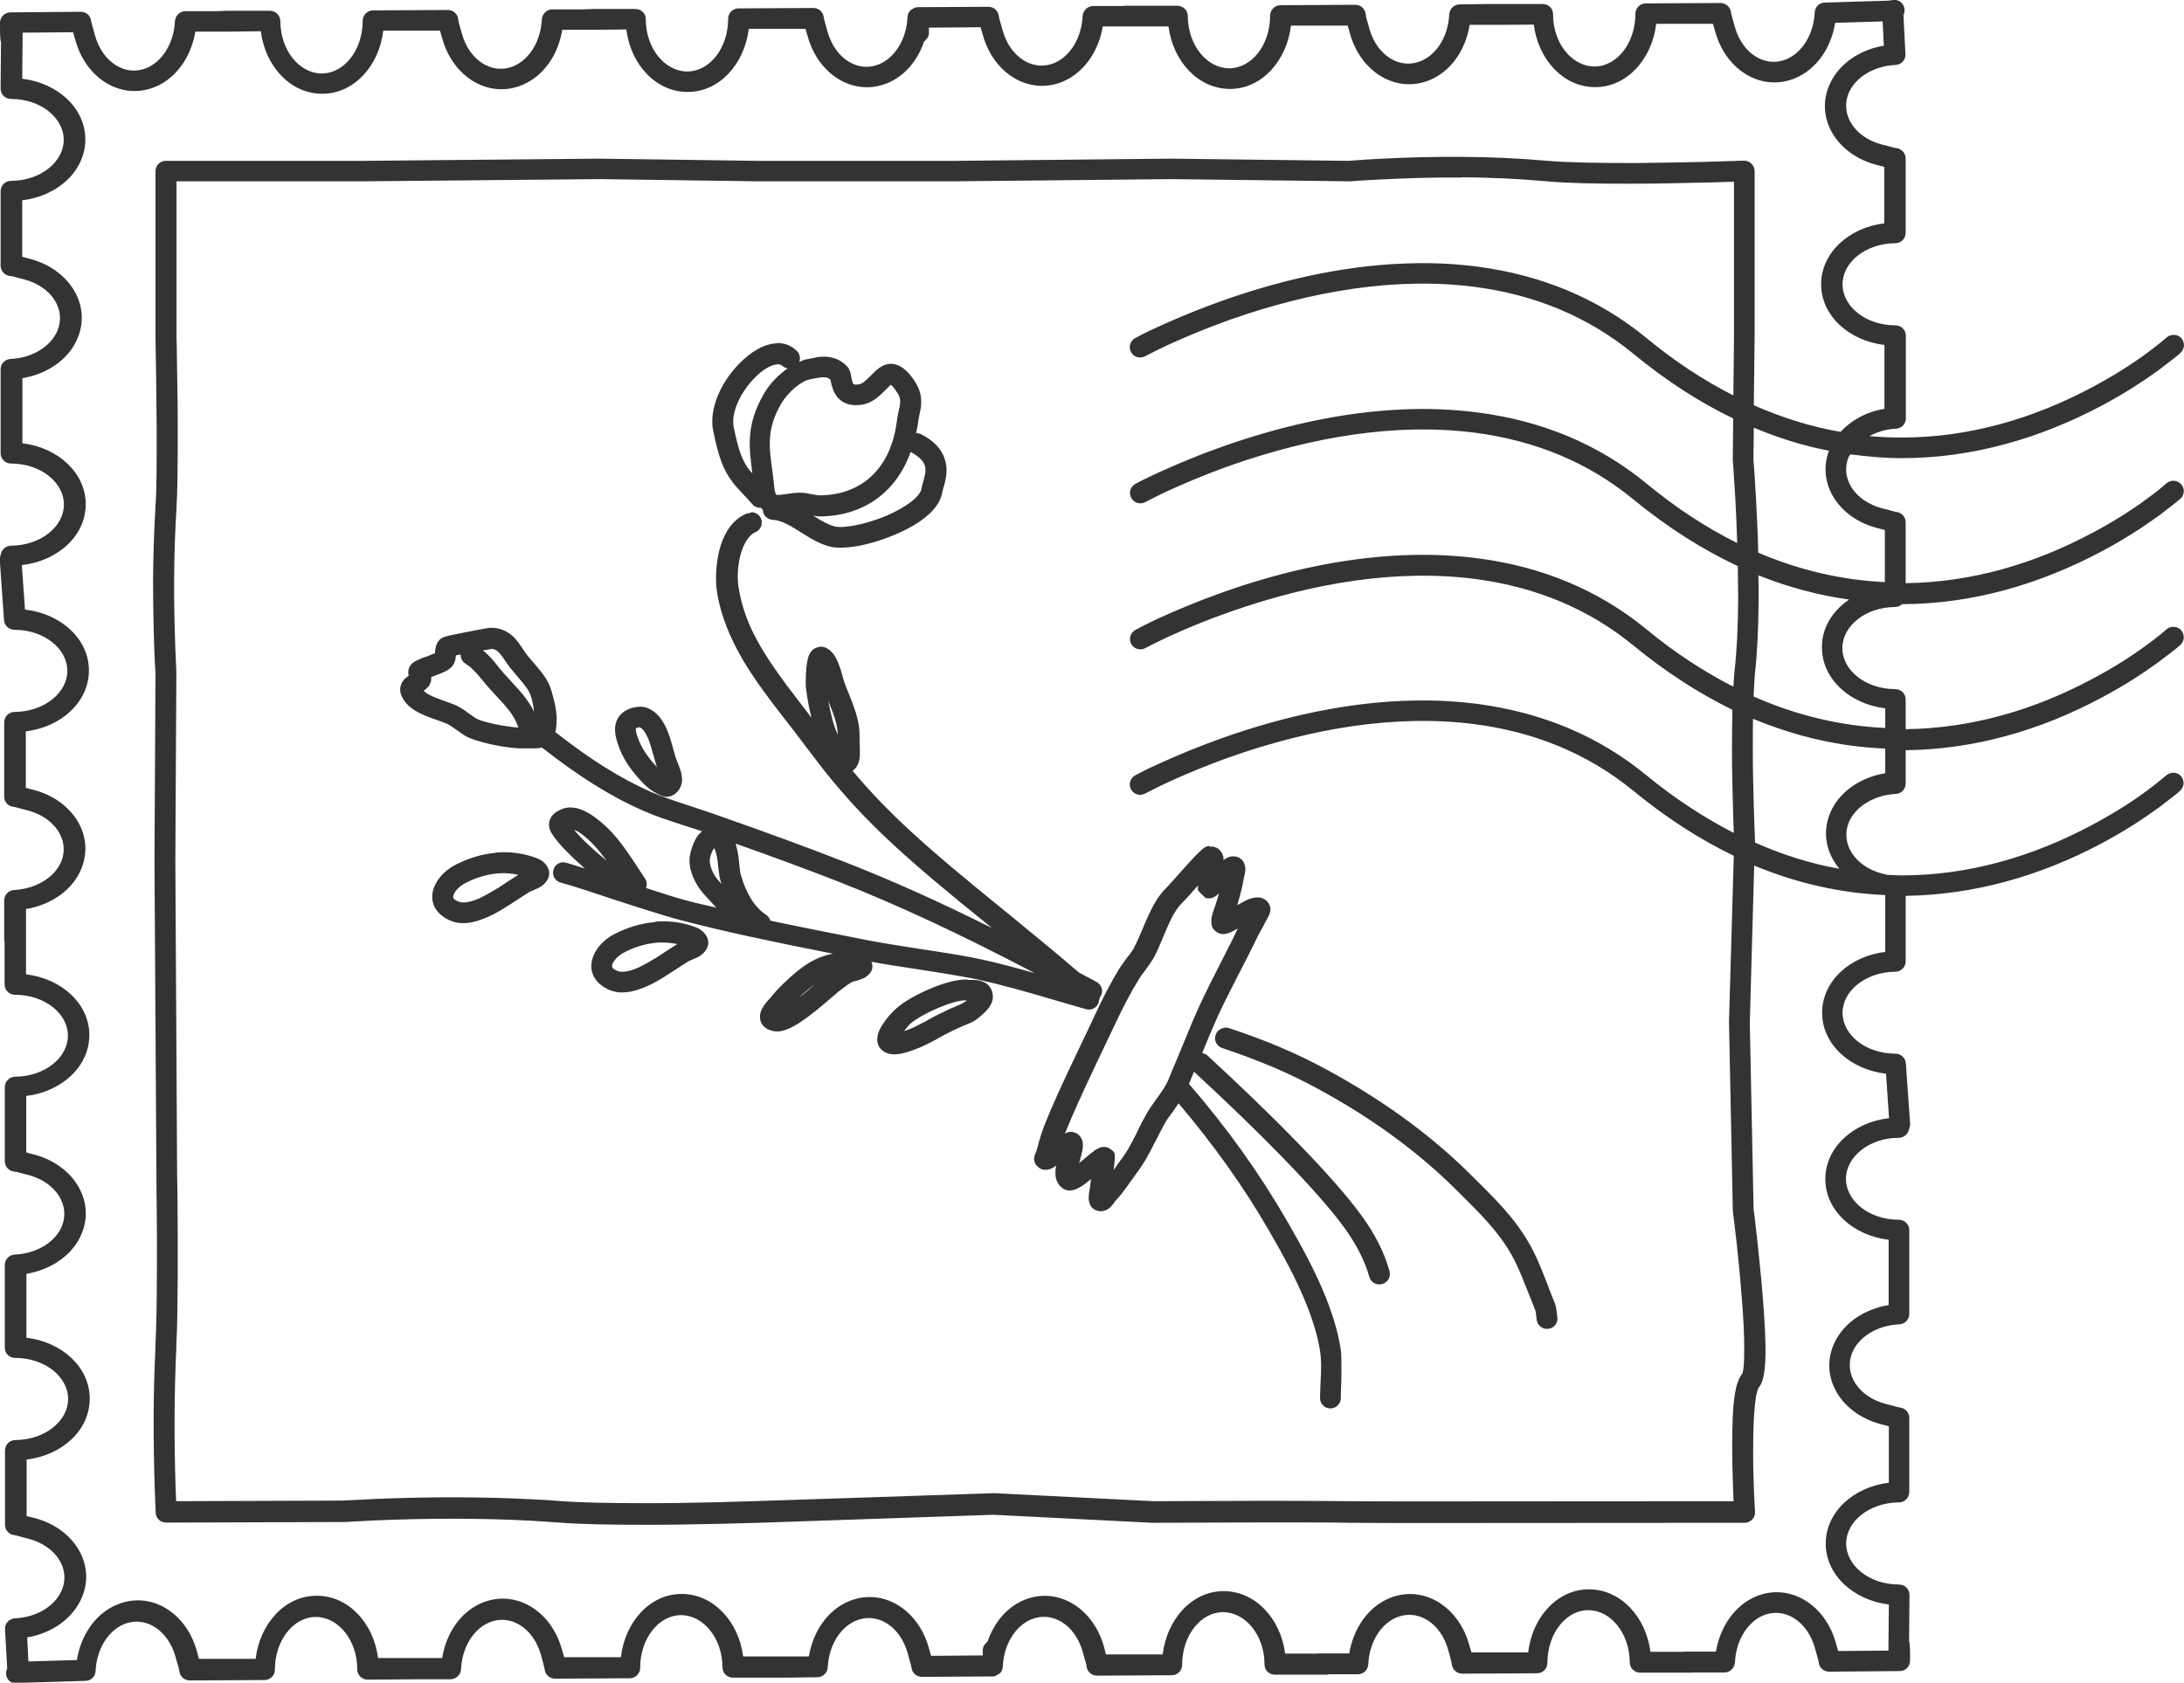 <?xml version="1.0" encoding="UTF-8"?>
<svg id="_レイヤー_2" data-name="レイヤー 2" xmlns="http://www.w3.org/2000/svg" viewBox="0 0 109 84">
  <defs>
    <style>
      .cls-1 {
        fill: #333;
        stroke-width: 0px;
      }
    </style>
  </defs>
  <g id="SP">
    <path class="cls-1" d="M94.45,0s-.09.02-.13.03l-3.25.1c-.27,0-.49.22-.5.49-.05,1.08-.62,2.01-1.42,2.34-1.04.43-2.19-.26-2.57-1.63-.02-.06-.14-.51-.16-.57,0-.01,0-.03-.02-.08,0,0-.01-.08-.02-.12-.05-.24-.27-.41-.51-.41l-3.73.02c-.29,0-.52.24-.52.52,0,1.47-.93,2.63-2.04,2.63-1.11,0-2.07-1.14-2.07-2.61,0-.29-.23-.51-.52-.51h-2.65s-1.49.02-1.49.02c-.28,0-.5.22-.52.49-.05,1.08-.61,2.01-1.42,2.34-1.04.43-2.19-.26-2.57-1.63-.02-.06-.14-.51-.16-.57,0-.01,0-.03-.01-.08,0,0-.02-.09-.02-.12-.05-.24-.26-.41-.51-.41l-3.73.02c-.29,0-.52.24-.52.52,0,1.47-.93,2.63-2.04,2.63-1.11,0-2.06-1.14-2.07-2.61,0-.29-.24-.51-.52-.51h-2.66s0,.01,0,.01h-1.55c-.28.01-.5.23-.52.51-.05,1.08-.62,2.01-1.42,2.34-1.04.43-2.19-.27-2.57-1.63-.02-.06-.14-.51-.16-.57,0-.01,0-.03-.02-.08,0,0-.01-.08-.02-.12-.05-.24-.26-.41-.51-.41l-3.52.02c-.09,0-.18.03-.25.08-.15.07-.26.21-.27.43-.05,1.08-.62,2.01-1.42,2.34-1.04.43-2.19-.27-2.57-1.63-.02-.06-.14-.51-.16-.57,0-.01,0-.03-.02-.08,0,0-.01-.08-.02-.12-.05-.24-.26-.41-.51-.41l-3.73.02c-.29,0-.52.23-.52.52,0,1.47-.93,2.63-2.04,2.63-1.11,0-2.07-1.14-2.07-2.61,0-.29-.23-.51-.52-.51h-2.11s-.55.02-.55.02h-1.49c-.28,0-.5.23-.52.5-.05,1.08-.62,2.01-1.42,2.34-1.04.43-2.19-.27-2.57-1.63-.02-.06-.14-.51-.16-.57,0-.01,0-.03-.01-.08,0,0-.02-.08-.02-.12-.05-.24-.26-.41-.51-.41l-3.73.02c-.29,0-.52.23-.52.52,0,1.47-.93,2.63-2.04,2.63-1.11,0-2.06-1.14-2.07-2.61,0-.29-.24-.52-.52-.52h-2.18s-.48.02-.48.02h-1.56c-.28,0-.5.23-.52.5-.05,1.08-.62,2.01-1.42,2.34-1.04.43-2.19-.27-2.57-1.63-.02-.06-.14-.51-.16-.57,0-.01,0-.03-.02-.08,0,0-.01-.08-.02-.12-.05-.24-.26-.41-.51-.41l-3.52.03C.24.62,0,.85,0,1.13c0,.39,0,.65.02.79,0,.1.02.14.03.2l-.02,2.3c0,.29.23.52.52.52,1.48,0,2.63.94,2.63,2.04,0,1.1-1.15,2.04-2.63,2.05-.29,0-.52.23-.52.52v3.71c0,.25.18.46.42.51.04,0,.07.01.12.02,0,0,.07,0,.08.01.06.02.51.14.57.15,1.37.37,2.08,1.51,1.65,2.55-.33.8-1.26,1.37-2.34,1.42-.28.01-.5.24-.5.52v2.02s0,2.16,0,2.16c0,.29.23.52.52.52,1.48,0,2.64.94,2.64,2.05,0,1.1-1.16,2.04-2.63,2.05-.23,0-.43.15-.5.36l-.05.18c-.02.06-.03.13-.02.19l.21,2.99c.02.27.25.48.52.48,1.48,0,2.64.94,2.64,2.05,0,1.1-1.16,2.04-2.63,2.05-.29,0-.52.23-.52.52v3.71c0,.25.18.46.42.5.04,0,.06.01.11.02,0,0,.07.01.09.02.06.02.51.14.57.15,1.37.37,2.08,1.51,1.66,2.54-.33.8-1.26,1.37-2.35,1.43-.28.01-.5.24-.5.52v1.55s0,.48,0,.48H.23s0,2.16,0,2.16c0,.29.23.52.52.52,1.48,0,2.64.94,2.64,2.04,0,1.1-1.16,2.04-2.63,2.05-.29,0-.52.24-.52.52v3.7c0,.25.18.46.42.51.04,0,.07.01.12.02,0,0,.07,0,.08.01.06.02.51.14.57.15,1.37.37,2.08,1.51,1.66,2.55-.33.8-1.26,1.37-2.35,1.42-.28.01-.5.24-.5.52v2.03s0,2.1,0,2.1c0,.29.23.51.52.51,1.48,0,2.64.94,2.64,2.05,0,1.1-1.16,2.04-2.63,2.05-.29,0-.52.23-.52.52v3.71c0,.25.18.46.42.51.04,0,.06,0,.11.02,0,0,.08.01.09.02.06.02.51.14.57.15,1.37.37,2.08,1.51,1.65,2.55-.33.8-1.26,1.37-2.35,1.42-.29.02-.51.26-.49.55l.11,1.96c-.06.12-.08.26-.03.4.08.23.29.36.52.34.02,0,.04,0,.06,0,.04,0,.08-.02.12-.03l3.24-.1c.27,0,.49-.22.5-.49.05-1.08.62-2.01,1.42-2.34,1.04-.43,2.19.27,2.57,1.63.02.06.14.51.16.56,0,.01,0,.03.02.09,0,0,.01.08.02.12.05.24.27.41.51.41l3.73-.02c.29,0,.52-.23.52-.52,0-1.47.93-2.63,2.04-2.63,1.11,0,2.07,1.14,2.07,2.61,0,.29.23.52.52.52l2.65-.02h1.49c.28-.01.51-.23.52-.5.05-1.08.61-2.01,1.42-2.34,1.04-.43,2.19.27,2.57,1.63.02.06.14.51.15.57,0,.01,0,.03.02.08,0,0,.01.08.02.12.05.24.27.41.51.41l3.73-.02c.29,0,.52-.24.52-.52,0-1.47.93-2.63,2.04-2.63,1.11,0,2.06,1.14,2.07,2.61,0,.29.24.51.52.51h2.65s1.56-.02,1.56-.02c.28,0,.5-.22.52-.49.05-1.08.62-2.01,1.42-2.34,1.04-.43,2.19.26,2.57,1.63.02.06.14.51.16.57,0,.01,0,.03.02.08,0,0,.01.09.02.12.05.24.26.41.51.41l3.52-.02c.09,0,.18-.03.25-.08.15-.07.26-.21.27-.43.05-1.08.62-2.01,1.42-2.34,1.04-.43,2.19.26,2.57,1.63.02.06.14.51.16.57,0,.01,0,.03.02.08,0,0,.01.09.02.12.05.24.26.41.51.41l3.73-.02c.29,0,.52-.24.52-.52,0-1.47.93-2.63,2.04-2.63,1.11,0,2.07,1.14,2.07,2.61,0,.29.23.51.52.51h2.66s0-.02.01-.02h1.47c.28,0,.51-.22.52-.5.05-1.08.61-2.01,1.42-2.34,1.04-.43,2.19.26,2.57,1.63.02.06.14.51.15.57,0,.01,0,.03.02.08,0,0,.01.09.02.12.05.24.27.41.51.41l3.73-.02c.29,0,.52-.23.52-.52,0-1.47.93-2.63,2.04-2.63,1.11,0,2.06,1.14,2.07,2.61,0,.29.24.51.52.51h2.66s0-.01,0-.01h1.55c.28,0,.5-.23.52-.51.05-1.08.62-2.01,1.42-2.34,1.04-.43,2.19.27,2.57,1.63.02.06.14.51.16.57,0,.01,0,.03.02.08,0,0,.01.08.02.12.05.24.26.41.51.41l3.52-.03c.29,0,.52-.23.52-.52,0-.39,0-.65-.02-.79,0-.1-.02-.14-.03-.19l.02-2.3c0-.29-.23-.52-.52-.52-1.48,0-2.64-.94-2.64-2.05,0-1.1,1.16-2.04,2.63-2.05.29,0,.52-.23.52-.52v-3.7c0-.25-.18-.46-.42-.51-.04,0-.07-.01-.12-.02,0,0-.07-.01-.08-.02-.06-.02-.51-.14-.57-.15-1.37-.37-2.08-1.51-1.66-2.55.33-.8,1.26-1.37,2.35-1.42.28-.01.5-.24.5-.52v-1.55s0-.47,0-.47v-2.16c0-.29-.23-.52-.52-.52-1.48,0-2.64-.94-2.64-2.04,0-1.1,1.16-2.05,2.63-2.05.23,0,.43-.15.5-.36l.05-.18c.02-.06.03-.13.02-.19l-.21-2.99c-.02-.27-.25-.48-.52-.48-1.48,0-2.64-.94-2.64-2.04,0-1.1,1.16-2.04,2.63-2.05.29,0,.52-.24.52-.52v-3.27c3.46-.05,6.75-1.01,9.76-2.61,1.08-.57,2.04-1.19,2.88-1.8.29-.22.55-.42.78-.6.14-.11.23-.19.28-.24.11-.1.16-.23.17-.36,0-.13-.04-.27-.13-.37-.19-.21-.52-.22-.74-.03,0,0-.17.14-.24.2-.21.17-.45.36-.73.57-.8.59-1.73,1.17-2.76,1.72-2.93,1.56-6.13,2.5-9.48,2.5-.24,0-.48-.02-.72-.03-.11-.03-.22-.06-.25-.06-1.37-.37-2.08-1.51-1.66-2.55.33-.8,1.26-1.37,2.35-1.43.28-.01.49-.24.49-.52v-1.66c3.47-.04,6.76-1.01,9.77-2.62,1.08-.57,2.04-1.19,2.88-1.8.29-.22.55-.42.78-.6.14-.11.23-.19.28-.24.11-.1.16-.22.17-.36,0-.13-.04-.26-.13-.37-.19-.21-.52-.23-.74-.04,0,0-.17.15-.24.21-.21.17-.45.36-.73.56-.8.59-1.73,1.18-2.76,1.72-2.87,1.53-6,2.45-9.28,2.49v-1.49c0-.29-.24-.51-.52-.51-1.48,0-2.64-.94-2.64-2.05,0-1.1,1.16-2.04,2.63-2.05.13,0,.26-.05.35-.14,3.53-.01,6.88-1,9.95-2.63,1.08-.57,2.04-1.19,2.88-1.8.29-.22.55-.42.78-.6.14-.11.23-.19.28-.23.11-.1.16-.23.17-.36s-.04-.27-.13-.37c-.19-.21-.52-.23-.74-.04,0,0-.17.15-.24.21-.21.17-.45.36-.73.56-.8.59-1.73,1.18-2.76,1.72-2.87,1.53-6,2.45-9.28,2.49v-3.04c0-.25-.18-.46-.42-.51-.04,0-.07,0-.12-.02,0,0-.07-.01-.08-.02-.06-.02-.51-.14-.57-.15-1.37-.37-2.08-1.51-1.66-2.55.02-.05.06-.09.09-.14.85.11,1.7.19,2.56.19,3.54,0,6.91-.99,9.98-2.62,1.08-.57,2.04-1.19,2.88-1.8.29-.22.55-.42.78-.6.14-.11.23-.19.28-.24.11-.1.16-.23.17-.36,0-.13-.04-.27-.13-.37-.19-.21-.52-.22-.74-.03,0,0-.17.14-.24.2-.21.17-.45.36-.73.57-.8.59-1.73,1.17-2.76,1.72-2.93,1.56-6.13,2.5-9.48,2.5-.54,0-1.08-.02-1.62-.07.39-.21.83-.35,1.32-.37.28-.01.5-.24.5-.52v-1.48s0-2.64,0-2.64c0-.29-.23-.52-.52-.52-1.48,0-2.64-.94-2.64-2.05,0-1.1,1.16-2.04,2.63-2.05.29,0,.52-.23.52-.52v-3.71c0-.25-.18-.46-.42-.51-.04,0-.07-.01-.12-.02,0,0-.07-.01-.09-.02-.06-.02-.51-.14-.57-.15-1.37-.37-2.07-1.51-1.65-2.55.33-.8,1.26-1.37,2.35-1.42.29-.02.51-.26.49-.54l-.1-1.95c.16-.31-.03-.76-.47-.76h-.07ZM93.96,1.07l.06,1.21c-1.25.21-2.3.95-2.74,2.01-.68,1.65.41,3.41,2.34,3.93.04.01.27.07.42.11v2.82c-1.76.21-3.15,1.47-3.15,3.04,0,1.57,1.39,2.82,3.16,3.03v2.17h0s0,1.02,0,1.02c-.88.14-1.65.56-2.19,1.15-1.45-.25-2.9-.7-4.33-1.33l.04-3.32v-8.37c0-.29-.25-.53-.54-.52-.02,0-1.41.04-1.91.06-1.23.03-2.45.05-3.59.06-1.86,0-3.34-.03-4.28-.11-.04,0-.08,0-.12-.01-1.36-.12-2.77-.18-4.17-.19-1.4-.01-2.81.03-4.17.1-.4.02-.77.05-1.08.07-.11,0-.36.03-.39.03l-8.86-.11-10.8.11h-9.84l-7.89-.11-11.81.11h-9.84c-.29,0-.52.23-.52.52v8.36s.02,1.28.03,1.72c.01.96.02,1.91.03,2.79,0,1.76,0,3.1-.06,3.83,0,.03,0,.03,0,.05-.07,1.16-.11,2.36-.12,3.56,0,1.2.02,2.4.06,3.56.01.34.05,1.1.06,1.17,0,.04,0,.07,0,.09l-.05,9.37s.1,16.04.1,16.14c0,.27,0,.57.01.9.01,1.17.02,2.35.01,3.45,0,1.52-.03,2.74-.07,3.55,0,.05,0,.11,0,.17-.12,2.28-.11,4.71-.04,7,.01.34.05,1.24.05,1.26.02.28.24.49.52.49l8.82-.03s.08,0,.14,0c.09,0,.19-.01.31-.02.34-.02.73-.04,1.16-.06,2.59-.11,5.32-.12,7.86.02.47.03.92.06,1.36.09,1,.08,2.47.11,4.3.11,1.18,0,2.44-.02,3.71-.05.5-.01,1.89-.05,1.9-.05l11.73-.4,7.95.4s4.42-.02,5.61-.02c1.8,0,3.25,0,4.23.02.98.01,2.44.01,4.24.01,1.18,0,15.46-.01,15.46-.01.3,0,.54-.25.52-.55,0-.01-.04-.72-.05-.98-.03-.78-.05-1.56-.04-2.29,0-.8.03-1.49.08-2.01.03-.28.06-.52.11-.69.02-.08.04-.14.06-.18,0-.01.01-.02.01-.03.43-.47.43-1.92.21-4.63-.04-.55-.1-1.13-.16-1.72-.06-.64-.13-1.26-.2-1.84-.02-.2-.08-.68-.09-.73l-.19-9.31.22-7.85c2.14.89,4.3,1.37,6.48,1.47.03,0,.04,0,.06.02v2.82c-1.76.21-3.15,1.46-3.15,3.04,0,1.58,1.41,2.84,3.19,3.04l.15,2.22c-1.78.2-3.18,1.46-3.18,3.04,0,1.57,1.39,2.82,3.16,3.03v2.17h0s0,1.09,0,1.09c-1.26.21-2.33.95-2.76,2.01-.68,1.65.41,3.41,2.35,3.93.04.01.27.07.42.11v2.82c-1.76.21-3.15,1.46-3.15,3.04,0,1.57,1.39,2.82,3.15,3.04l-.02,2.11s0,.04,0,.08c0,.02,0,.06,0,.11l-2.51.02c-.04-.16-.11-.38-.12-.42-.54-1.92-2.31-2.99-3.97-2.31-1.06.44-1.8,1.51-2.01,2.76h-1.57s0,.01-.01.01h-1.69c-.22-1.75-1.49-3.12-3.07-3.12-1.58,0-2.83,1.4-3.03,3.15h-2.83c-.04-.14-.11-.36-.12-.4-.54-1.92-2.31-2.99-3.97-2.31-1.07.44-1.8,1.51-2.01,2.76h-1.57s0,.01-.01.01h-1.62c-.22-1.75-1.49-3.12-3.07-3.12-1.58,0-2.83,1.4-3.04,3.16h-2.83c-.04-.14-.1-.36-.11-.41-.54-1.92-2.31-2.99-3.97-2.31-.87.36-1.51,1.13-1.83,2.08h-.02q-.17.19-.19.25c-.04.18-.04.18-.03.17v.27l-2.58.02c-.04-.16-.11-.37-.12-.42-.54-1.92-2.31-2.99-3.97-2.31-1.07.44-1.8,1.51-2.01,2.76h-1.1s-.48,0-.48,0h-1.7c-.22-1.75-1.49-3.12-3.07-3.12-1.58,0-2.83,1.4-3.03,3.16h-2.83c-.04-.14-.11-.36-.12-.41-.54-1.92-2.31-2.99-3.97-2.31-1.07.44-1.8,1.51-2,2.76h-1.02s-.55,0-.55,0h-1.63c-.22-1.75-1.49-3.12-3.07-3.11-1.58,0-2.83,1.4-3.04,3.15h-2.83c-.04-.14-.1-.36-.11-.41-.54-1.92-2.31-2.99-3.97-2.3-1.07.44-1.81,1.51-2.01,2.77l-2.42.07-.06-1.2c1.25-.21,2.3-.96,2.74-2.02.68-1.65-.41-3.41-2.34-3.93-.04-.01-.27-.07-.43-.11v-2.82c1.77-.21,3.15-1.46,3.15-3.04,0-1.57-1.39-2.83-3.16-3.04v-3.19c1.25-.21,2.33-.95,2.76-2.01.68-1.65-.41-3.41-2.35-3.94-.04-.01-.27-.07-.42-.11v-2.82c1.76-.21,3.15-1.46,3.15-3.04,0-1.57-1.39-2.82-3.16-3.03v-2.17s0-1.09,0-1.09c1.26-.21,2.33-.95,2.76-2.01.68-1.65-.41-3.41-2.35-3.93-.04-.01-.27-.07-.42-.11v-2.82c1.76-.21,3.15-1.47,3.15-3.04,0-1.58-1.41-2.84-3.19-3.04l-.16-2.22c1.78-.2,3.19-1.45,3.19-3.04,0-1.57-1.39-2.83-3.16-3.04v-3.25c1.25-.21,2.33-.95,2.76-2.01.68-1.65-.41-3.41-2.35-3.94-.04-.01-.27-.07-.42-.11v-2.82c1.76-.21,3.15-1.46,3.15-3.04,0-1.57-1.39-2.82-3.15-3.03l.02-2.11s0-.04,0-.08c0-.02,0-.06,0-.11l2.52-.02c.04.16.11.38.12.42.54,1.92,2.31,2.99,3.97,2.31,1.07-.44,1.8-1.51,2.01-2.76h1.57s1.7-.02,1.7-.02c.22,1.76,1.49,3.13,3.07,3.12,1.58,0,2.83-1.39,3.04-3.15h2.83c.04.14.11.36.12.41.54,1.92,2.31,2.99,3.97,2.31,1.07-.44,1.81-1.5,2.01-2.76h1.57s1.63-.02,1.63-.02c.22,1.76,1.49,3.13,3.07,3.12,1.58,0,2.83-1.4,3.04-3.15h2.83c.04.14.11.36.12.4.54,1.92,2.31,2.99,3.97,2.31.87-.36,1.51-1.13,1.83-2.08h.02q.17-.19.19-.25c.04-.18.04-.18.03-.17v-.27l2.58-.02c.04.15.11.37.12.41.54,1.92,2.31,2.99,3.97,2.31,1.06-.44,1.8-1.51,2.01-2.76h1.1s.48,0,.48,0c0,0,0,0,.01,0h1.69c.22,1.75,1.49,3.12,3.07,3.12,1.58,0,2.83-1.4,3.04-3.16h2.83c.04.14.11.36.12.41.54,1.92,2.31,2.99,3.97,2.31,1.07-.44,1.8-1.51,2-2.76h1.57s1.63-.01,1.63-.01c.22,1.75,1.49,3.13,3.07,3.12,1.58,0,2.83-1.4,3.04-3.16h2.83c.04.14.11.36.12.41.54,1.92,2.31,2.99,3.97,2.31,1.07-.44,1.81-1.51,2.01-2.77l2.41-.07ZM72.96,8.85c1.38.01,2.76.07,4.09.19.04,0,.08,0,.12.01.98.09,2.49.13,4.38.12,1.15,0,2.38-.03,3.61-.06.36,0,.94-.03,1.38-.04v7.83l-.03,2.84c-1.46-.74-2.9-1.68-4.33-2.86-2.43-2-5.27-3.15-8.44-3.57-1.02-.13-2.06-.19-3.11-.17-3.15.05-6.41.73-9.62,1.87-1.16.41-2.21.85-3.16,1.28-.33.15-.63.29-.88.42-.09.05-.3.16-.32.17-.25.14-.34.45-.2.7.14.25.45.34.71.2.01,0,.2-.11.29-.15.24-.12.52-.26.84-.41.92-.42,1.95-.85,3.07-1.25,4.14-1.46,8.34-2.15,12.24-1.65,2.98.39,5.64,1.47,7.92,3.34,1.64,1.35,3.3,2.42,4.98,3.23l-.02,2.02s0,.03,0,.05c0,.02.03.39.04.54.03.43.06.92.09,1.45.04.72.07,1.44.09,2.16-1.52-.76-3.02-1.73-4.51-2.96-2.43-2-5.27-3.15-8.44-3.56-1.02-.13-2.06-.19-3.11-.17-3.15.05-6.41.74-9.62,1.87-1.16.41-2.21.85-3.16,1.28-.33.15-.63.3-.88.42-.09.05-.3.16-.32.17-.25.14-.34.45-.2.7s.45.34.71.2c.01,0,.2-.11.29-.15.24-.12.52-.26.84-.41.92-.42,1.95-.85,3.07-1.25,4.14-1.46,8.34-2.15,12.24-1.65,2.98.39,5.64,1.46,7.92,3.34,1.71,1.4,3.45,2.5,5.2,3.32,0,.57.02,1.14.02,1.68-.01,1.38-.07,2.61-.19,3.63-.02.18-.03.48-.05.71-1.45-.74-2.9-1.68-4.32-2.85-2.43-2-5.27-3.15-8.44-3.56-1.02-.13-2.06-.19-3.11-.17-3.15.05-6.41.73-9.62,1.87-1.16.41-2.21.85-3.16,1.28-.33.15-.63.3-.88.43-.09.05-.3.16-.32.17-.25.14-.34.45-.2.7.14.25.45.34.71.2.01,0,.2-.11.29-.15.24-.12.52-.26.84-.41.92-.42,1.95-.85,3.07-1.24,4.14-1.46,8.34-2.15,12.24-1.65,2.98.39,5.64,1.46,7.92,3.33,1.62,1.33,3.27,2.39,4.93,3.2-.01.59-.02,1.23-.02,1.98,0,.93.02,1.92.05,2.93,0,.32.03.86.04,1.24-1.46-.75-2.91-1.69-4.35-2.87-2.43-2-5.27-3.15-8.44-3.57-1.02-.13-2.06-.19-3.11-.17-3.15.05-6.41.73-9.62,1.87-1.16.41-2.21.85-3.16,1.28-.33.15-.63.29-.88.42-.09.05-.3.16-.32.17-.25.14-.34.45-.2.7.14.25.45.34.71.2.01,0,.2-.11.29-.15.24-.12.52-.26.84-.41.92-.42,1.95-.85,3.07-1.25,4.14-1.46,8.34-2.15,12.24-1.65,2.98.39,5.64,1.46,7.92,3.33,1.65,1.35,3.32,2.43,5.01,3.24l-.24,8.28.19,9.37s0,.04,0,.06c0,0,.06.54.09.74.07.58.14,1.19.2,1.82.06.59.11,1.15.15,1.7.09,1.09.14,2.01.13,2.71,0,.38-.01.69-.04.92-.01.1-.03.18-.05.24,0,.02-.01.03-.01.03,0-.01.02-.03.04-.05-.42.42-.54,1.58-.54,3.61,0,.74.02,1.54.05,2.33,0,.12.01.25.02.46-.94,0-13.77.01-14.91.01-1.8,0-3.25,0-4.23-.01-.98-.01-2.44-.02-4.24-.02-1.18,0-5.58.02-5.58.02l-7.93-.4s-.03,0-.04,0c0,0-12.15.41-12.29.41-.41.01-.88.02-1.37.04-1.26.03-2.52.05-3.69.05-1.8,0-3.25-.03-4.21-.1-.45-.04-.91-.07-1.39-.09-2.59-.14-5.35-.13-7.97-.02-.44.02-.83.04-1.17.06-.12,0-.4.02-.4.02l-8.31.03c-.01-.29-.02-.54-.03-.75-.07-2.26-.07-4.66.04-6.91,0-.05,0-.11,0-.16.05-.83.06-2.07.07-3.61,0-1.11,0-2.3-.01-3.47,0-.33-.02-1.23-.02-1.24l-.09-15.78.05-9.39s0-.08,0-.12c0-.07-.04-.81-.05-1.15-.09-2.29-.09-4.73.06-7.02,0-.03,0-.03,0-.05.05-.76.06-2.11.06-3.89,0-.89-.01-1.84-.03-2.8,0-.44-.03-1.69-.03-1.71v-7.84h9.33l11.8-.11,7.88.11h9.85l10.79-.11,8.9.11s.04,0,.05,0c.02,0,.27-.02.38-.03.31-.02.67-.04,1.06-.06,1.34-.07,2.72-.11,4.1-.1ZM38.74,17.14c-.62.03-1.31.44-1.92,1.09-.8.85-1.3,1.94-1.27,2.9,0,.14.02.27.05.4.26,1.27.49,1.94,1,2.59.14.17.25.3.5.56,0,0,.32.34.44.48.11.14.28.2.44.19.03.03.06.07.09.1.01.27.22.48.49.5.35.02.68.16,1.31.56.03.02.05.03.11.07.65.41.98.58,1.42.7.18.05.38.06.62.06.71-.01,1.66-.24,2.55-.61,1.37-.56,2.33-1.31,2.46-2.17,0-.03.01-.07.03-.12,0-.03.05-.18.06-.2.08-.3.13-.56.12-.8,0-.25-.06-.48-.17-.73-.19-.41-.55-.75-1.09-1.03-.06-.03-.13-.05-.2-.06-.02,0-.04.01-.06.01.03-.16.07-.3.09-.47.01-.11.03-.21.06-.37.07-.33.09-.41.1-.58.03-.4-.05-.75-.28-1.12-.61-.97-1.28-1.18-1.93-.63-.06.06-.13.11-.2.19-.03.03-.15.16-.18.18-.24.24-.38.34-.53.36-.24.03-.27.01-.32-.17,0-.03-.02-.07-.03-.12,0-.03-.02-.14-.02-.14-.02-.08-.03-.14-.05-.2-.04-.12-.09-.22-.19-.31-.16-.15-.32-.26-.5-.33-.25-.1-.5-.13-.79-.11-.11.01-.22.03-.35.06-.07.01-.35.07-.36.07-.12.02-.23.08-.35.13.07-.19.03-.41-.13-.56-.29-.28-.64-.4-1.01-.38ZM38.8,18.18c.1,0,.18.03.24.08.08.07.17.11.27.13-.47.33-.9.77-1.18,1.26-.47.81-.69,1.55-.71,2.35-.01.45.02.77.13,1.63-.06-.06-.09-.1-.13-.14-.38-.48-.57-1.03-.8-2.16-.14-.67.27-1.64.97-2.39.47-.51.93-.75,1.22-.75ZM41.08,18.84c.12-.01.17,0,.24.03.04.02.08.05.13.09,0,0,.02.11.03.15.01.07.03.13.05.19.18.64.65,1.01,1.44.91.44-.06.75-.27,1.14-.66.03-.03.15-.15.18-.18.06-.06.1-.1.13-.13.02-.02.03-.02.04-.03.02.01.04.03.06.05.08.08.17.2.28.37.11.17.14.31.12.5,0,.1-.02.17-.08.44-.04.19-.06.31-.08.45-.28,2.29-1.69,3.7-3.87,3.71-.08,0-.16-.02-.33-.05-.01,0-.01,0-.03,0-.21-.05-.31-.07-.45-.08-.15-.01-.3,0-.47.01-.09.01-.17.02-.32.05-.35.05-.47.06-.54.04,0,0,0,0-.02-.02-.03-.05-.06-.15-.08-.31-.02-.19-.04-.37-.07-.61-.15-1.11-.17-1.31-.16-1.74.02-.63.18-1.2.57-1.87.33-.56.97-1.12,1.42-1.21,0,0,0,0,0,0,.34-.07.53-.1.65-.11ZM87.53,21.35c1.24.52,2.49.91,3.75,1.15-.61,1.63.47,3.34,2.37,3.85.04.01.27.07.42.11v2.6c-2.12-.1-4.23-.58-6.32-1.47-.02-.89-.06-1.79-.11-2.69-.03-.53-.06-1.03-.09-1.46-.01-.14-.04-.44-.04-.51l.02-1.59ZM45.46,22.56s.01.02.02.02c.35.19.55.38.64.57.1.21.09.42-.02.81,0,.01-.05.16-.06.21-.02.09-.04.16-.05.23-.06.38-.77.94-1.83,1.38-1,.41-2.09.61-2.51.5-.29-.08-.56-.22-1.07-.54.1.02.22.04.32.04,2.24-.01,3.85-1.25,4.55-3.22ZM37.44,25.61c-.07,0-.13.02-.2.04-.69.29-1.13.97-1.35,1.87-.17.7-.2,1.52-.09,2.14.2,1.11.63,2.18,1.28,3.29.5.84,1.02,1.57,1.98,2.81.06.08.5.65.59.76.16.2.56.74.56.74.64.84.93,1.22,1.31,1.68,1.91,2.31,3.79,4,7.82,7.25.03.02.1.08.17.14-2.56-1.28-4.97-2.37-7.38-3.31-1.92-.75-3.92-1.48-6.48-2.38-.3-.1-.54-.18-1.07-.36-1.05-.34-1.5-.5-2.05-.73-1.58-.69-3.13-1.68-4.81-3,.05-.25.07-.51.06-.77-.02-.37-.08-.65-.24-1.23l-.02-.06c-.12-.45-.35-.78-.85-1.36-.32-.37-.39-.45-.49-.61-.01-.02-.02-.03-.04-.05-.22-.34-.36-.54-.57-.73-.31-.27-.67-.41-1.1-.4-.08,0-.62.1-1.17.21-1.13.22-1.2.24-1.36.39-.11.11-.17.25-.2.4-.02.08-.02.13-.03.25,0,0,0,.02,0,.02-.01,0-.01,0-.03.01-.08.03-.17.07-.32.13-.02,0-.16.06-.2.07-.08.03-.15.05-.2.08-.19.08-.31.14-.41.24-.17.17-.21.39-.15.59,0,0,0,0,0,0-.11.08-.2.14-.27.24-.16.21-.21.48-.1.74.22.53.68.83,1.43,1.11.14.05.57.2.64.23.07.03.13.05.18.07.15.07.27.15.54.34,0,0,.24.18.34.24.54.35,2.23.69,3,.66,0,0,.36,0,.5,0,.15,0,.28-.02.39-.04,1.76,1.38,3.39,2.43,5.07,3.16.59.26,1.07.42,2.15.77.39.12.56.18.77.25-.08.07-.17.15-.24.25-.23.35-.39.87-.39,1.22.01.62.34,1.27.81,1.77.08.08.47.51.53.57-.47-.11-.99-.22-1.47-.35-.57-.15-1.35-.41-2.04-.63.06-.15.05-.32-.04-.46-.06-.09-.26-.39-.31-.47-.88-1.36-1.36-1.97-2.16-2.57-.51-.38-1-.59-1.48-.5-.16.03-.32.1-.48.2-.27.18-.41.45-.36.76.02.1.05.2.11.29.02.03.04.06.06.09.01.02.06.1.07.1.24.37.87,1,1.54,1.59-.41-.13-.67-.22-.93-.29-.07-.02-.14-.02-.2-.02-.2.02-.38.16-.44.37-.08.28.08.56.36.64.75.21,1.35.41,2.7.86,0,0,2.4.79,3.35,1.03,2.14.56,4.31,1.02,7.54,1.66-.91.18-1.57.61-2.53,1.55-.22.21-.43.45-.65.72.01-.01-.11.11-.17.19-.07.09-.13.18-.18.27-.06.12-.1.24-.11.36-.03.35.18.67.65.77.49.1,1.02-.17,1.77-.73.14-.11.29-.22.45-.35.26-.21.98-.83,1.05-.89.02-.02.02-.01.04-.03.3-.23.44-.34.62-.44.03-.02.08-.03.19-.06t.02,0c.34-.1.51-.17.69-.38.15-.17.16-.39.08-.58.61.12,1.15.2,2.26.37.01,0,2.26.34,3.1.53,1.11.25,2.01.49,3.97,1.07.01,0,1,.29,1.38.4.28.08.56-.08.64-.35,0-.02,0-.05,0-.08.03-.06.05-.12.06-.19.01-.02.03-.02.04-.04.14-.25.04-.56-.21-.7-.11-.06-.54-.29-.88-.47-.02-.01-.03-.03-.05-.04-.93-.8-1.77-1.5-3.35-2.79-.07-.05-.35-.29-.43-.35-3.83-3.1-5.68-4.76-7.47-6.89.16-.11.27-.28.32-.48.05-.18.05-.37.04-.67,0-.03,0-.06,0-.11-.01-.2-.02-.28-.01-.34,0-.05,0-.09,0-.14,0-.63-.15-1.15-.53-2.09-.18-.46-.18-.44-.23-.59-.02-.05-.15-.51-.19-.65-.18-.55-.37-.9-.73-1.07-.12-.06-.25-.07-.37-.04s-.23.08-.32.17c-.09.1-.15.2-.19.34-.05.16-.08.35-.1.59-.03.32-.03.78-.02.9.06.55.16,1.06.28,1.53-.27-.36-.53-.69-.56-.73-1.93-2.49-2.73-3.86-3.06-5.65-.21-1.13.15-2.6.82-2.88.26-.11.39-.41.28-.68-.08-.2-.28-.32-.48-.32ZM87.76,28.72c1.5.6,3.01,1,4.53,1.21-.83.56-1.37,1.41-1.36,2.39,0,1.57,1.39,2.83,3.16,3.04v.98c-2.2-.1-4.4-.61-6.57-1.57.02-.4.04-.81.06-1.08.12-1.06.18-2.31.19-3.73,0-.4,0-.82-.01-1.24ZM24.5,32.39c.26,0,.42.15.74.64.02.03.04.05.06.08.13.2.21.29.56.7.4.46.57.71.64.96t.02.06c.1.35.11.51.14.7-.19-.37-.43-.72-.77-1.1,0,0-.62-.67-.8-.88-.1-.11-.39-.48-.44-.54-.17-.2-.32-.35-.5-.5-.01-.01-.03-.02-.05-.04.14-.02.34-.06.36-.06.02,0,.04,0,.06-.01ZM22.99,32.68c0,.17.07.34.23.44.09.06.17.12.25.18.13.11.23.22.37.37.04.05.34.41.45.54.2.24.84.92.82.9.39.44.62.78.76,1.21-.66-.04-1.86-.28-2.15-.48-.07-.05-.14-.1-.27-.19,0,0,0,0-.02-.01-.32-.24-.49-.35-.74-.46-.07-.03-.15-.06-.24-.09-.09-.03-.52-.18-.63-.23-.35-.13-.55-.25-.68-.38.03-.02.06-.04.09-.06.11-.09.2-.18.25-.32.04-.1.05-.2.04-.3.09-.03.19-.07.21-.08.41-.15.61-.24.77-.39.13-.11.19-.25.23-.41.01-.06.02-.13.02-.2.02,0,.02,0,.04-.01.06-.01.15-.03.22-.04ZM41.34,34.99s.02.05.03.07c.31.78.44,1.2.44,1.63,0-.02-.02-.06-.03-.09-.19-.43-.33-1-.44-1.61ZM32.02,35.28c-.11,0-.23,0-.35.03-.58.12-.93.49-.97,1.01-.02.32.05.6.22,1.05.15.39.37.77.65,1.12.54.68.87.99,1.44,1.23.53.23,1.02-.28,1.03-.76,0-.28-.05-.47-.21-.86,0,0-.08-.2-.1-.26-.03-.08-.2-.72-.27-.94-.25-.79-.57-1.3-1.11-1.54-.11-.05-.22-.07-.33-.08ZM87.49,35.88c2.18.91,4.38,1.4,6.6,1.49v1.23c-1.26.21-2.33.95-2.76,2.01-.4.98-.17,1.99.47,2.76-1.41-.25-2.82-.69-4.21-1.31v-.1s-.05-1.23-.06-1.66c-.03-1-.05-1.99-.05-2.91,0-.58,0-1.04.01-1.53ZM31.94,36.31c.18.09.37.38.53.9.06.18.23.83.27.94.01.05.04.11.06.15-.12-.13-.24-.25-.41-.47-.21-.27-.38-.56-.5-.85-.12-.31-.17-.49-.16-.6,0-.02,0-.02,0-.02.01-.01.05-.03.14-.05.03,0,.05,0,.06,0ZM28.64,41.42c.12.04.27.12.43.25.44.33.8.76,1.21,1.3-.65-.53-1.33-1.16-1.64-1.56ZM36.7,42.11c1.87.66,3.52,1.27,5.04,1.86,3.16,1.24,6.34,2.74,9.9,4.61-1-.28-1.8-.5-2.59-.67-.87-.19-1.57-.3-3.15-.54-.01,0-1.81-.28-2.49-.41-2.08-.41-3.6-.71-4.96-1-.04-.11-.1-.21-.2-.28-.59-.39-.99-1.04-1.27-1.98-.03-.1-.05-.23-.08-.52,0-.07-.03-.24-.03-.29-.04-.32-.09-.57-.16-.78ZM60.35,42.22c-.11.02-.22.07-.33.16-.18.15-.46.44-.88.91-.02.02-.59.66-.57.64-.17.19-.27.3-.31.34-.5.49-.76.97-1.21,2.04-.02.06-.04.09-.05.12-.17.4-.27.63-.39.86-.08.15-.16.27-.37.53,0,0-.27.37-.37.52-.42.69-.85,1.52-1.22,2.32-.23.5-.34.73-.88,1.86-.83,1.74-1.25,2.66-1.67,3.72-.09.23-.16.45-.26.81,0,.03-.09.33-.13.47,0,0-.01.02-.02.03-.02.04-.04.07-.05.12-.06.19-.03.41.15.57.2.19.43.19.64.11.09-.03.17-.08.26-.15,0,0,.01-.02.02-.02-.08.47-.04.81.25,1.08.19.18.41.2.63.14.11-.03.22-.08.34-.15.15-.09.31-.22.52-.39-.02.16-.05.38-.05.42,0,.01-.02.11-.03.15-.01.06-.02.11-.02.16-.02.11-.02.21-.01.31.03.24.13.45.42.54.22.07.43,0,.59-.12.08-.06.15-.14.22-.23.03-.03.03-.05.07-.11,0-.01.01-.02.02-.02.24-.25.42-.49.74-.94.05-.07.08-.11.1-.14.11-.16.2-.28.28-.39.3-.4.51-.77.86-1.47.02-.03.04-.07.07-.13.19-.37.28-.56.4-.77.09-.17.2-.32.4-.59.02-.03.03-.03.05-.07.11-.16.18-.26.26-.38,1.72,2.03,3.23,4.13,4.5,6.33.82,1.42,1.33,2.39,1.76,3.41.4.95.67,1.79.8,2.61.06.4.07.74.03,1.52,0,0-.03.61-.03.84,0,.29.23.52.52.52.29,0,.52-.24.52-.52,0-.21,0-.39.02-.79,0,0,.01-.31.01-.68s0-.81-.05-1.05c-.15-.9-.44-1.82-.87-2.84-.45-1.06-.98-2.07-1.82-3.52-1.37-2.37-2.99-4.63-4.87-6.8.06-.14.15-.38.25-.61,3.23,2.98,6.2,5.98,7.52,7.81.59.82,1.01,1.64,1.23,2.43.07.28.36.44.64.36.28-.07.44-.36.37-.63-.25-.93-.72-1.85-1.38-2.76-1.38-1.92-4.41-4.98-7.71-8.02-.08-.07-.17-.1-.26-.12.22-.54.46-1.12.53-1.27.31-.74.63-1.38,1.27-2.63.55-1.06.72-1.4.97-1.93,0,0,.11-.2.13-.24.02-.04.16-.28.16-.29.09-.17.16-.3.21-.4.03-.06.06-.11.08-.16.01-.03.02-.06.03-.09,0-.03.02-.06.02-.09.02-.1.01-.2-.06-.33-.12-.23-.34-.34-.58-.34-.14,0-.27.03-.41.08-.17.06-.36.17-.6.31.04-.13.09-.31.12-.42.09-.34.16-.64.21-.93,0-.01,0-.02.02-.11,0-.02.01-.04.02-.06.03-.14.04-.24.03-.36-.03-.31-.25-.57-.61-.56-.18,0-.32.07-.48.19,0-.04,0-.1,0-.14-.07-.36-.37-.59-.7-.53ZM35.64,42.34c.07.1.13.31.18.69,0,.04.02.21.03.28.04.34.06.51.12.69.01.05.03.08.05.13-.01-.01-.07-.07-.08-.08-.31-.32-.51-.74-.52-1.08,0-.05.02-.15.05-.27.04-.13.1-.26.16-.35,0,0,0,0,0,0ZM24.77,42.57c-.72.06-1.44.28-2.11.64-.47.26-.87.69-1.02,1.15-.21.64.07,1.24.77,1.57.57.27,1.23.17,1.99-.18.32-.14.64-.33,1.01-.57.15-.1.85-.55.99-.64.04-.02.09-.05.2-.09,0,0,0,0,0,0,.36-.15.52-.24.69-.48.19-.27.14-.56-.03-.79-.1-.14-.25-.25-.4-.31-.66-.27-1.39-.37-2.11-.31ZM24.84,43.6c.35-.03.69,0,1.03.07-.17.1-.86.56-1,.65-.34.21-.63.37-.89.5-.51.23-.89.29-1.12.18-.24-.11-.27-.18-.23-.31.06-.19.28-.43.53-.57.53-.29,1.11-.47,1.68-.52ZM59.82,44.08s-.02.07-.02.08c0,.01,0,.01,0,.03,0,.01,0,.02-.01.05,0,.02,0,.03,0,.09-.03.11-.03.11.37.49.23.07.38,0,.55-.11.04-.03.09-.08.13-.12-.05.17-.08.3-.2.66,0,0-.05.14-.08.22-.02.05-.03.09-.04.13-.04.12-.06.23-.06.33-.02.25.03.46.28.61.19.11.36.11.54.05.09-.03.18-.07.28-.12.06-.03.14-.08.22-.12-.23.48-.39.81-.91,1.82-.65,1.27-.97,1.93-1.3,2.7-.15.37-1.1,2.65-1.27,3.06-.11.25-.24.46-.56.9-.03.03-.03.03-.05.07-.22.3-.34.48-.46.69-.13.23-.24.42-.43.82-.03.07-.05.1-.06.13-.32.64-.51.98-.76,1.31-.09.12-.18.24-.3.42-.02.03-.05.07-.1.14.01-.13.03-.26.04-.35,0-.08.01-.14.02-.19,0-.03,0-.06,0-.09,0-.24-.02-.27-.22-.42-.15-.11-.31-.12-.46-.09-.07.02-.13.04-.19.08-.08.04-.16.09-.25.17-.07.05-.16.12-.26.21-.05.04-.33.27-.35.29-.02.02-.03.02-.05.04.03-.1.07-.25.07-.27.02-.06.03-.1.04-.14.03-.11.05-.2.06-.29.02-.13.02-.24,0-.36-.05-.22-.19-.4-.42-.47-.18-.06-.32-.02-.46.06.41-1.02.82-1.92,1.62-3.61.54-1.14.65-1.37.89-1.87.35-.76.77-1.56,1.17-2.21.07-.12.14-.22.31-.44,0,0,.35-.47.46-.68.14-.27.25-.52.43-.95.01-.03.02-.06.05-.12.39-.95.61-1.34.98-1.7.07-.06.17-.18.36-.39-.02.02.33-.37.48-.53ZM32.7,46.03c-.72.06-1.44.28-2.11.64-.47.26-.87.69-1.01,1.15-.21.64.07,1.24.77,1.57.57.27,1.23.17,1.99-.18.32-.14.64-.33,1.01-.57.15-.1.85-.55.99-.64.04-.02.09-.05.2-.09,0,0,0,0,0,0,.36-.15.52-.24.69-.48.19-.27.14-.56-.03-.79-.1-.14-.25-.25-.4-.32-.66-.27-1.38-.37-2.1-.31ZM32.77,47.06c.35-.03.69,0,1.03.07-.17.1-.86.56-1,.65-.34.21-.63.37-.89.5-.51.23-.89.29-1.12.18-.24-.11-.27-.18-.23-.31.06-.19.28-.43.53-.57.53-.29,1.11-.47,1.68-.52ZM48.29,48.9c-.9-.06-2.74.74-3.52,1.41-.27.23-.55.56-.74.86-.12.19-.2.37-.23.54-.06.3.02.59.29.77.4.26.91.17,1.62-.11.16-.06.32-.13.49-.21.16-.08.32-.16.47-.24.06-.03.3-.17.3-.17.16-.09.28-.15.58-.3.16-.08.23-.11.32-.15.07-.03.13-.06.28-.12.38-.15.55-.24.75-.42.08-.07.11-.09.15-.13.29-.27.48-.52.5-.82,0-.1,0-.2-.04-.32-.08-.25-.26-.42-.5-.5-.14-.05-.27-.07-.45-.07-.04,0-.23,0-.26,0ZM40.72,49.1c-.25.21-.47.4-.61.52-.09.07-.16.13-.24.19.32-.31.6-.53.86-.71ZM48.22,49.93s.02,0,.03,0c-.02.02-.02.02-.05.05-.08.07-.19.13-.45.24-.17.07-.25.1-.36.15-.08.04-.15.08-.3.15-.32.15-.46.22-.64.32,0,0-.23.13-.28.16-.15.08-.29.15-.43.22-.15.07-.29.14-.43.19-.07.03-.12.03-.19.06.11-.13.21-.27.32-.37.59-.51,2.19-1.2,2.78-1.16ZM61.12,51.31c-.2.02-.38.15-.45.35-.02.07-.03.14-.03.21.02.2.15.38.36.45,1.74.58,3.26,1.21,4.71,2,2.62,1.41,4.94,3.08,6.87,4.98.06.06.25.25.28.28,1.2,1.18,1.78,1.82,2.31,2.62.39.59.64,1.14,1.1,2.32.02.05.26.66.35.88.02.05.03.11.05.28.01.12.02.17.03.24.05.28.33.47.61.41.28-.05.47-.32.41-.61,0-.04-.01-.08-.02-.17-.03-.26-.05-.38-.12-.54-.09-.21-.16-.4-.31-.78-.02-.05-.01-.04-.03-.09-.48-1.25-.76-1.85-1.2-2.52-.58-.88-1.2-1.56-2.45-2.79-.03-.03-.23-.22-.28-.28-2-1.97-4.41-3.7-7.11-5.16-1.51-.82-3.08-1.48-4.88-2.07-.07-.02-.14-.03-.21-.02Z"/>
  </g>
</svg>